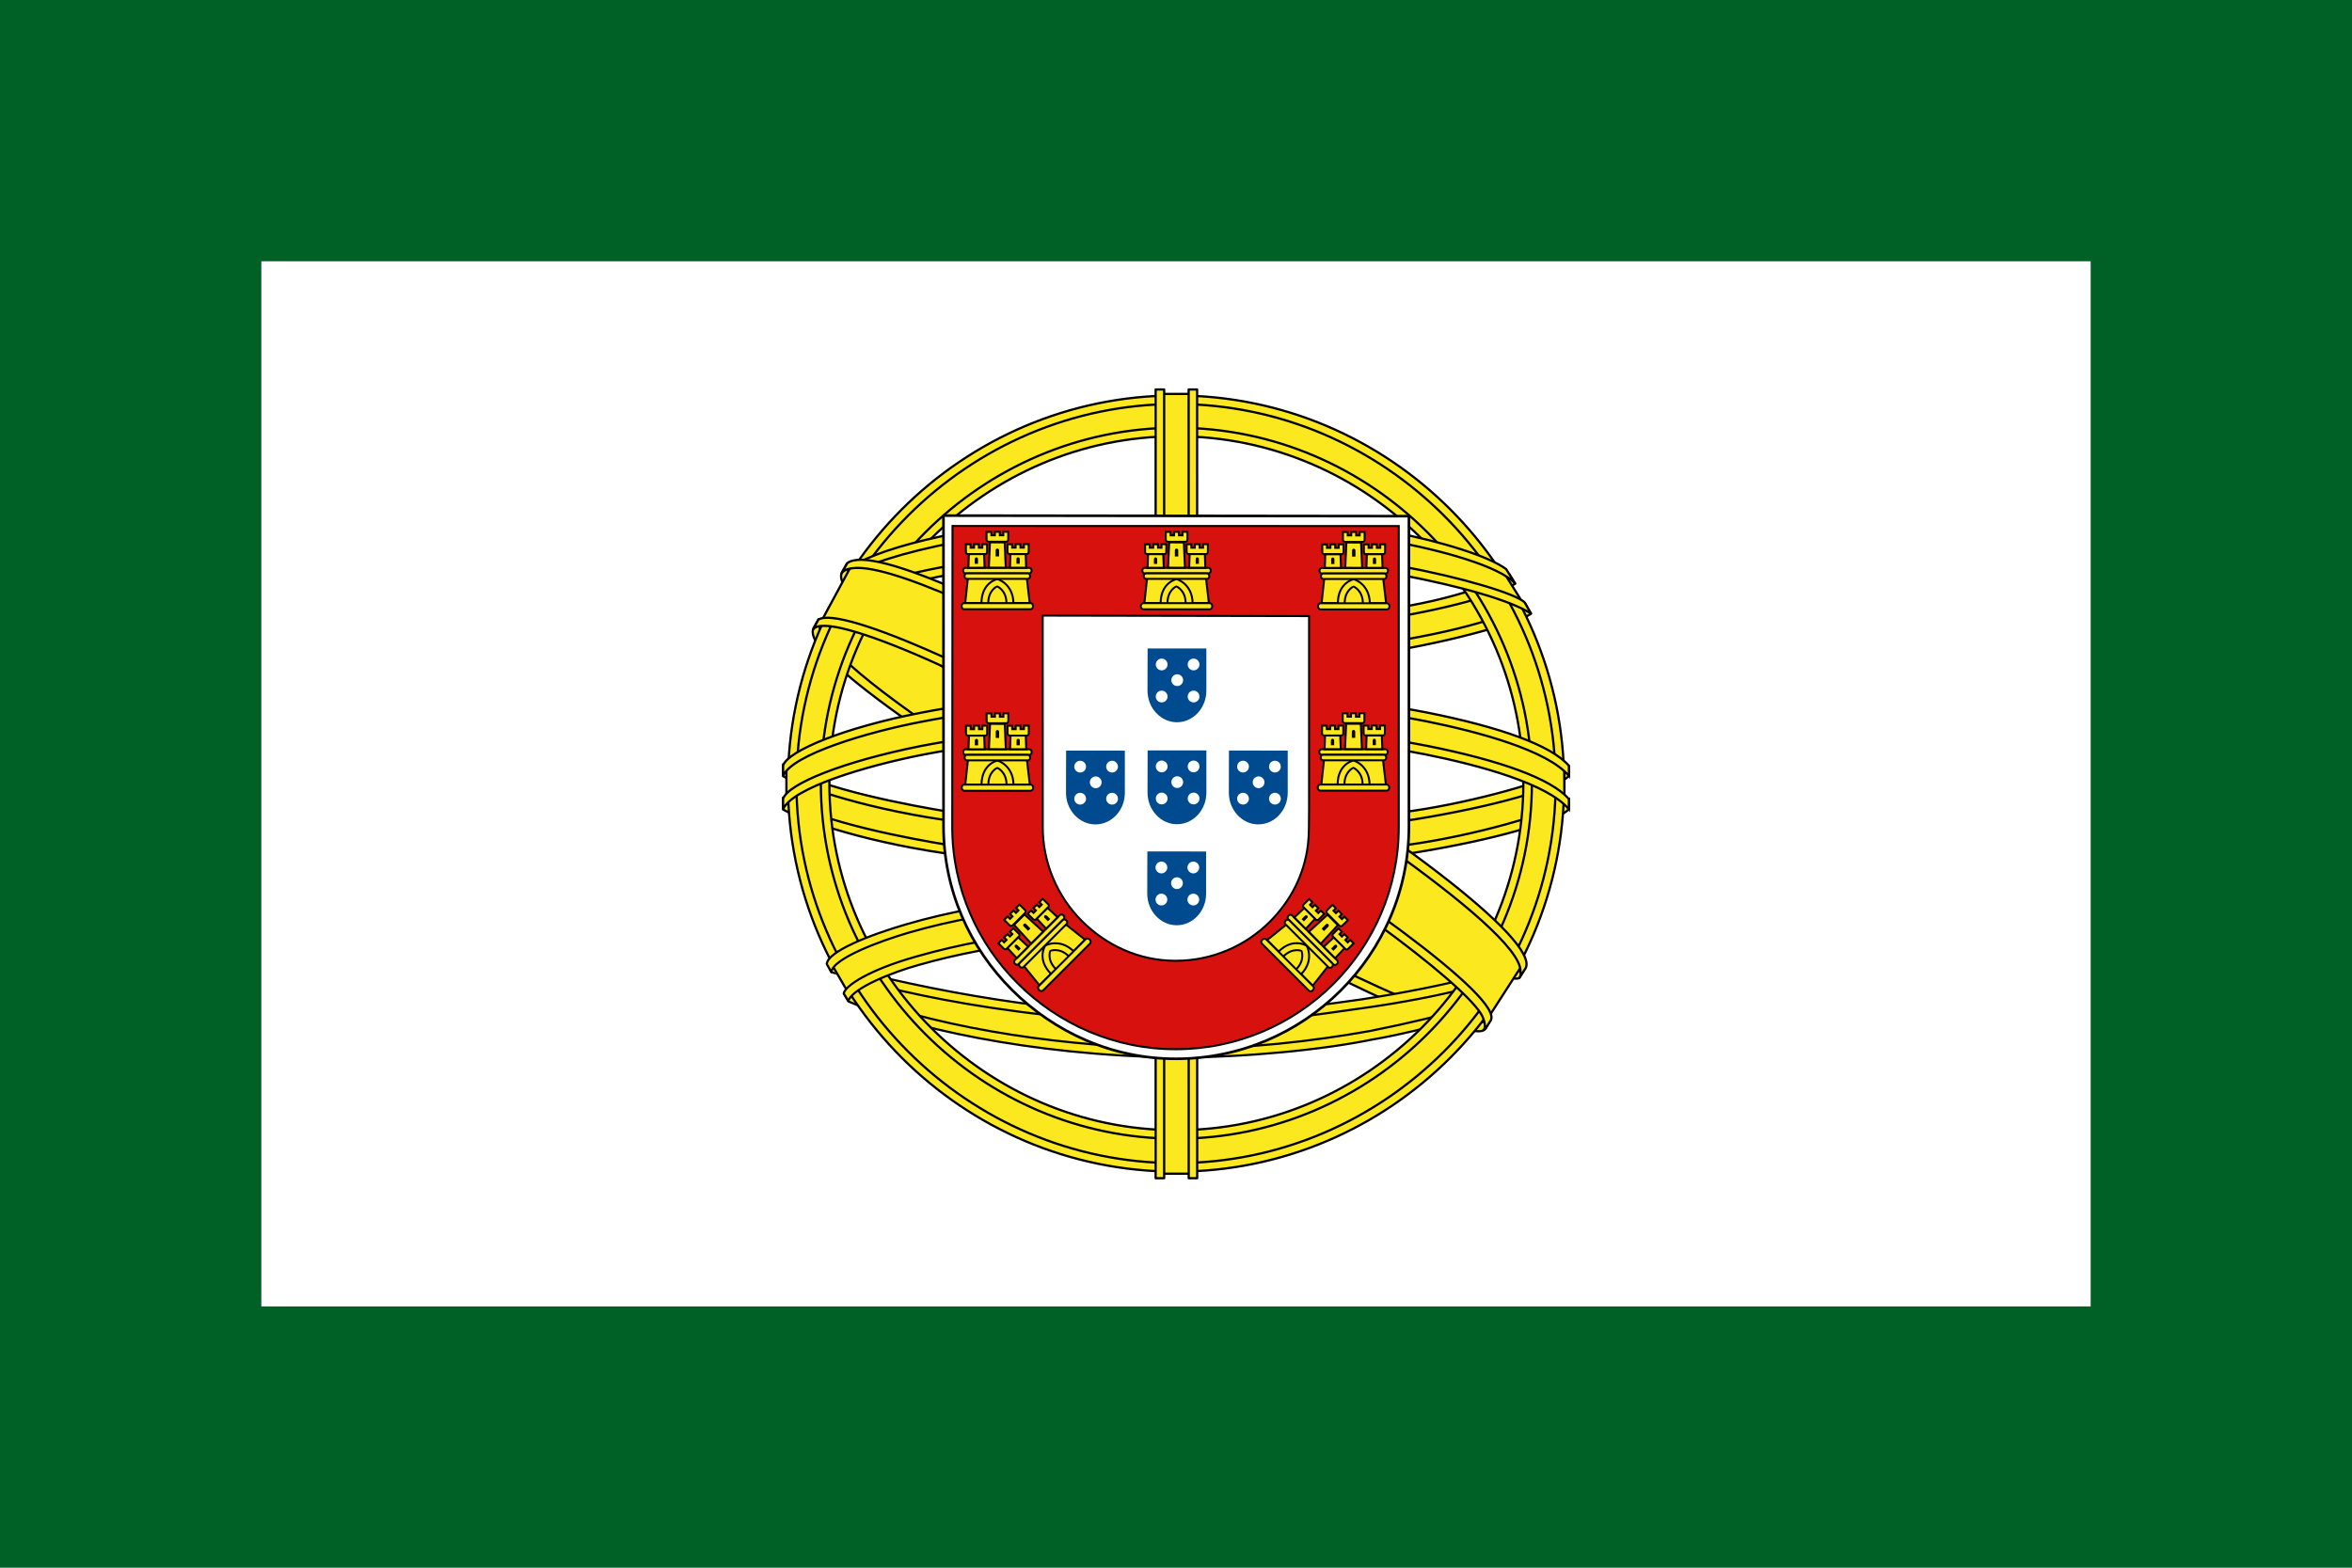 <?xml version="1.0" encoding="UTF-8" standalone="no"?>
<!-- Created with Inkscape (http://www.inkscape.org/) -->

<svg
   version="1.0"
   width="600"
   height="400"
   id="svg1325"
   xmlns:xlink="http://www.w3.org/1999/xlink"
   xmlns="http://www.w3.org/2000/svg"
   xmlns:svg="http://www.w3.org/2000/svg">
  <defs
     id="defs1327" />
  <path
     d="M -1.617e-006,400 L 600,400 L 600,1.8865e-005 L -1.617e-006,1.8865e-005 L -1.617e-006,400 z "
     style="fill:#006127"
     id="path1341" />
  <path
     d="M 66.667,333.333 H 533.333 V 66.667 H 66.667 Z"
     style="fill:#ffffff"
     id="path389" />
  <g
     transform="translate(60.098,-0.172)"
     id="g2363">
    <path
       d="M 318.24,262.036 C 288.027,261.132 149.499,174.656 148.549,160.893 L 156.198,148.136 C 169.939,168.102 311.561,252.195 325.47,249.214 L 318.24,262.036"
       style="fill:#fce81e"
       id="path1343" />
    <path
       d="M 154.592,146.405 C 151.882,153.698 190.742,177.723 237.495,206.158 C 284.248,234.592 324.56,252.164 327.548,249.644 C 327.731,249.319 329.018,247.103 328.9,247.121 C 328.34,247.965 326.977,248.231 324.85,247.618 C 312.219,243.975 279.274,228.853 238.476,204.112 C 197.678,179.369 162.182,156.568 156.665,146.88 C 156.281,146.209 156.008,144.984 156.063,144.031 L 155.929,144.03 L 154.755,146.083 L 154.593,146.405 L 154.592,146.405 z M 318.956,262.441 C 318.443,263.371 317.488,263.402 315.674,263.202 C 304.374,261.952 270.085,245.278 229.512,220.99 C 182.3,192.726 143.308,166.979 147.544,160.246 L 148.695,158.211 L 148.922,158.282 C 145.118,169.687 225.87,215.86 230.623,218.804 C 277.348,247.751 316.738,264.654 320.224,260.262 L 318.956,262.443 L 318.956,262.441 z "
       style="fill:#fce81e;stroke:#000000;stroke-width:0.573;stroke-linecap:round;stroke-linejoin:round"
       id="path1347" />
    <path
       d="M 240.167,169.23 C 270.404,168.991 307.717,165.098 329.19,156.54 L 324.564,149.023 C 311.872,156.048 274.353,160.667 239.911,161.358 C 199.175,160.983 170.422,157.19 156.014,147.523 L 151.647,155.527 C 178.13,166.734 205.269,169.115 240.167,169.23"
       style="fill:#fce81e"
       id="path1349" />
    <path
       d="M 330.441,156.711 C 329.702,157.893 315.698,162.722 295.068,166.286 C 281.08,168.419 262.834,170.242 240.063,170.264 C 218.43,170.284 200.758,168.744 187.379,166.931 C 165.723,163.536 154.546,158.811 150.414,157.141 C 150.809,156.356 151.063,155.804 151.444,155.071 C 163.339,159.807 174.568,162.662 187.723,164.686 C 201.014,166.487 218.473,168.048 239.999,168.028 C 262.663,168.005 280.708,166.044 294.614,163.975 C 315.77,160.563 327.325,156.171 328.949,154.132 L 330.443,156.711 L 330.441,156.711 z M 326.381,149.088 C 324.088,150.93 312.663,154.982 292.561,158.192 C 279.147,160.114 262.089,161.835 240.296,161.856 C 219.592,161.877 202.677,160.481 189.811,158.607 C 169.397,155.941 158.533,151.132 154.615,149.73 C 155.005,149.056 155.402,148.387 155.809,147.716 C 158.857,149.251 169.342,153.507 190.035,156.439 C 202.755,158.242 219.696,159.586 240.297,159.565 C 261.987,159.543 278.85,157.789 292.18,155.877 C 312.386,153.097 323.258,147.93 324.908,146.636 L 326.381,149.087 L 326.381,149.088 z "
       style="fill:#fce81e;stroke:#000000;stroke-width:0.573;stroke-linecap:round;stroke-linejoin:round"
       id="path1353" />
    <path
       d="M 140.881,205.657 C 159.478,215.66 200.786,220.701 239.874,221.048 C 275.466,221.105 321.833,215.546 339.172,206.358 L 338.695,196.347 C 333.27,204.824 283.582,212.955 239.489,212.623 C 195.396,212.29 154.451,205.48 140.802,196.664 L 140.881,205.655"
       style="fill:#fce81e"
       id="path1355" />
    <path
       d="M 340.122,204.219 L 340.123,206.606 C 337.517,209.722 321.177,214.432 300.686,217.748 C 285.092,220.139 264.759,221.942 239.425,221.942 C 215.356,221.942 196.162,220.226 181.276,217.941 C 157.747,214.515 142.697,208.515 139.677,206.724 L 139.69,203.938 C 148.765,209.972 173.351,214.385 181.607,215.736 C 196.395,218.006 215.475,219.709 239.424,219.709 C 264.64,219.709 284.858,217.918 300.355,215.543 C 315.056,213.419 335.999,207.897 340.122,204.219 L 340.122,204.219 z M 340.132,195.727 L 340.133,198.114 C 337.527,201.228 321.187,205.938 300.696,209.254 C 285.101,211.645 264.769,213.448 239.434,213.448 C 215.365,213.448 196.172,211.734 181.286,209.447 C 157.757,206.022 142.707,200.023 139.686,198.231 L 139.7,195.446 C 148.774,201.479 173.36,205.893 181.617,207.242 C 196.404,209.514 215.484,211.218 239.434,211.218 C 264.65,211.218 284.868,209.426 300.364,207.049 C 315.066,204.925 336.008,199.402 340.131,195.725 L 340.132,195.727 z "
       style="fill:#fce81e;stroke:#000000;stroke-width:0.573;stroke-linecap:round"
       id="path1359" />
    <path
       d="M 239.787,260.32 C 197.016,260.065 160.366,248.661 152.627,246.776 L 158.271,255.611 C 171.941,261.361 207.695,269.931 240.198,268.982 C 272.702,268.034 301.108,265.516 321.126,255.771 L 326.912,246.616 C 313.27,253.041 266.845,260.255 239.787,260.32"
       style="fill:#fce81e"
       id="path1361" />
    <path
       d="M 323.301,253.718 C 322.451,255.017 321.584,256.3 320.705,257.547 C 311.263,260.877 296.385,264.372 290.108,265.391 C 277.284,268.034 257.443,269.985 239.834,269.994 C 201.944,269.44 170.929,262.022 156.338,255.695 L 155.16,253.671 L 155.353,253.367 L 157.349,254.141 C 183.298,263.425 212.44,267.128 240.047,267.793 C 257.585,267.855 275.142,265.783 289.34,263.244 C 311.11,258.882 319.914,255.594 322.615,254.103 L 323.302,253.718 L 323.301,253.718 z M 328.318,245.443 C 328.34,245.468 328.362,245.493 328.383,245.52 C 327.748,246.594 327.092,247.685 326.421,248.783 C 321.386,250.583 307.719,254.581 287.762,257.372 C 274.613,259.163 266.44,260.898 240.283,261.406 C 191.267,260.159 159.533,250.575 151.993,248.211 L 150.876,246.068 C 179.282,253.483 208.298,258.659 240.284,259.189 C 264.215,258.679 274.396,256.917 287.436,255.139 C 310.707,251.52 322.431,247.689 325.951,246.583 C 325.907,246.52 325.855,246.452 325.797,246.384 L 328.32,245.441 L 328.318,245.443 z "
       style="fill:#fce81e;stroke:#000000;stroke-width:0.55;stroke-linecap:round;stroke-linejoin:round"
       id="path1365" />
    <path
       d="M 239.841,111.053 C 288.958,111.053 328.615,150.989 328.615,200.116 C 328.615,249.241 288.957,288.909 239.841,288.909 C 190.724,288.909 150.932,249.108 150.932,199.981 C 150.932,150.854 190.724,111.055 239.841,111.055 L 239.841,111.053 z M 239.841,102.253 C 293.657,102.253 337.549,146.153 337.549,199.981 C 337.549,253.808 293.657,297.71 239.841,297.71 C 186.025,297.71 142.133,253.809 142.133,199.981 C 142.133,146.153 186.025,102.253 239.841,102.253"
       style="fill:#fce81e;fill-rule:evenodd"
       id="path1367" />
    <path
       d="M 239.907,101.078 C 294.441,101.078 338.918,145.561 338.918,200.1 C 338.918,254.638 294.44,299.12 239.907,299.12 C 185.374,299.12 140.896,254.64 140.896,200.1 C 140.896,145.561 185.374,101.078 239.907,101.078 z M 239.907,103.256 C 293.003,103.256 336.74,146.839 336.74,200.1 C 336.74,253.36 293.004,296.942 239.907,296.942 C 186.811,296.942 143.075,253.36 143.075,200.1 C 143.075,146.84 186.811,103.256 239.907,103.256 z "
       style="fill:#fce81e;fill-rule:evenodd;stroke:#000000;stroke-width:0.573;stroke-linecap:round;stroke-linejoin:round"
       id="path1371" />
    <path
       d="M 239.994,109.308 C 289.725,109.308 330.688,150.129 330.688,200.012 C 330.688,249.896 289.725,290.715 239.994,290.715 C 190.265,290.715 149.301,249.896 149.301,200.012 C 149.301,150.129 190.265,109.308 239.994,109.308 z M 239.994,111.487 C 288.531,111.487 328.51,151.326 328.51,200.012 C 328.51,248.697 288.53,288.536 239.994,288.536 C 191.459,288.536 151.479,248.697 151.479,200.012 C 151.479,151.326 191.458,111.487 239.994,111.487 z "
       style="fill:#fce81e;fill-rule:evenodd;stroke:#000000;stroke-width:0.573;stroke-linecap:round;stroke-linejoin:round"
       id="path1375" />
    <path
       d="M 235.9,299.853 L 244.514,299.853 L 244.514,100.612 L 235.9,100.612 L 235.9,299.853 z "
       style="fill:#fce81e"
       id="path1377" />
    <path
       d="M 237.021,100.683 L 243.04,100.683"
       style="stroke:#000000;stroke-width:0.573;stroke-linecap:round"
       id="path1379" />
    <path
       d="M 237.031,299.644 L 243.079,299.644"
       style="stroke:#000000;stroke-width:0.573;stroke-linecap:round"
       id="path1381" />
    <path
       d="M 243.128,99.546 L 245.288,99.546 L 245.306,300.797 L 243.145,300.797 L 243.129,99.546 L 243.128,99.546 z M 234.706,99.548 L 236.883,99.548 L 236.886,300.795 L 234.707,300.795 L 234.707,99.548 L 234.706,99.548 z "
       style="fill:#fce81e;stroke:#000000;stroke-width:0.573;stroke-linecap:round;stroke-linejoin:round"
       id="path1385" />
    <path
       d="M 140.542,195.884 C 152.958,184.453 198.769,177.041 239.414,177.233 C 280.059,177.424 328.195,185.776 338.666,195.64 L 338.771,204.165 C 330.002,195.916 292.604,186.079 239.494,185.969 C 186.383,185.858 147.822,195.966 140.54,204.385 L 140.542,195.884"
       style="fill:#fce81e"
       id="path1387" />
    <path
       d="M 140.517,196.28 L 140.517,203.637"
       style="fill:none;stroke:#000000;stroke-width:0.572;stroke-linecap:round;stroke-linejoin:round"
       id="path1389" />
    <path
       d="M 338.992,196.583 L 338.992,203.938"
       style="fill:none;stroke:#000000;stroke-width:0.572;stroke-linecap:round;stroke-linejoin:round"
       id="path1391" />
    <path
       d="M 239.955,184.768 C 263.338,184.724 286.025,186.983 304.02,190.487 C 322.589,194.199 335.657,198.842 340.125,204.058 L 340.12,206.641 C 334.731,200.15 317.147,195.392 303.602,192.672 C 285.744,189.198 263.209,186.956 239.955,186.999 C 215.417,187.045 192.568,189.369 174.971,192.802 C 160.85,195.604 142.02,201.17 139.669,206.66 L 139.669,203.971 C 140.96,200.171 154.981,194.492 174.653,190.554 C 192.382,187.097 215.273,184.812 239.955,184.768 z M 239.964,176.275 C 263.347,176.233 286.034,178.492 304.03,181.995 C 322.599,185.709 335.666,190.35 340.135,195.566 L 340.13,198.148 C 334.741,191.66 317.157,186.902 303.612,184.182 C 285.754,180.706 263.219,178.463 239.964,178.508 C 215.426,178.552 192.688,180.878 175.09,184.31 C 161.463,186.893 141.864,192.679 139.678,198.17 L 139.678,195.479 C 140.969,191.72 155.274,185.837 174.663,182.062 C 192.392,178.604 215.283,176.322 239.964,176.275 z "
       style="fill:#fce81e;stroke:#000000;stroke-width:0.573;stroke-linecap:round"
       id="path1395" />
    <path
       d="M 239.478,132.962 C 276.327,132.778 308.468,138.114 323.173,145.647 L 328.537,154.926 C 315.756,148.038 281.081,140.876 239.531,141.947 C 205.678,142.155 169.505,145.674 151.355,155.357 L 157.758,144.648 C 172.654,136.924 207.78,133.005 239.478,132.964"
       style="fill:#fce81e"
       id="path1397" />
    <path
       d="M 324.106,147.145 L 327.756,153.006"
       style="fill:none;stroke:#000000;stroke-width:0.574;stroke-linecap:round;stroke-linejoin:round"
       id="path1399" />
    <path
       d="M 239.966,140.624 C 260.983,140.569 281.291,141.754 297.443,144.668 C 312.484,147.467 326.828,151.669 328.878,153.929 L 330.468,156.738 C 325.48,153.481 313.067,149.855 297.13,146.832 C 281.124,143.824 260.829,142.827 239.929,142.882 C 216.208,142.801 197.777,144.053 181.961,146.811 C 165.233,149.941 153.627,154.413 150.763,156.537 L 152.321,153.567 C 157.885,150.729 166.712,147.308 181.544,144.637 C 197.901,141.649 216.527,140.753 239.967,140.624 L 239.966,140.624 z M 239.957,132.14 C 260.07,132.087 279.93,133.208 295.409,135.991 C 307.618,138.367 319.692,142.078 324.113,145.38 L 326.439,149.075 C 322.485,144.68 307.603,140.516 294.465,138.183 C 279.104,135.534 260.07,134.485 239.957,134.318 C 218.85,134.377 199.342,135.67 184.205,138.426 C 169.764,141.174 160.445,144.427 156.502,146.968 L 158.547,143.881 C 163.988,141.017 172.779,138.386 183.85,136.235 C 199.099,133.459 218.725,132.199 239.957,132.14 z "
       style="fill:#fce81e;stroke:#000000;stroke-width:0.573;stroke-linecap:round;stroke-linejoin:round"
       id="path1403" />
    <path
       d="M 289.149,241.262 C 270.932,237.861 252.68,237.368 239.933,237.518 C 178.526,238.237 158.689,250.127 156.268,253.727 L 151.679,246.245 C 167.312,234.913 200.751,228.559 240.265,229.208 C 260.783,229.544 278.489,230.906 293.384,233.791 L 289.148,241.264"
       style="fill:#fce81e"
       id="path1405" />
    <path
       d="M 152.698,247.281 L 155.711,252.467"
       style="stroke:#000000;stroke-width:0.573;stroke-linecap:round"
       id="path1407" />
    <path
       d="M 239.582,236.462 C 256.663,236.717 273.431,237.422 289.615,240.44 L 288.443,242.509 C 273.412,239.735 257.388,238.673 239.64,238.759 C 216.977,238.582 194.055,240.699 174.098,246.426 C 167.802,248.178 157.377,252.227 156.315,255.572 L 155.149,253.649 C 155.485,251.672 161.785,247.568 173.563,244.259 C 196.421,237.713 217.802,236.61 239.582,236.46 L 239.582,236.462 z M 240.357,227.865 C 258.055,228.196 276.332,229.015 294.097,232.534 L 292.876,234.687 C 276.834,231.503 261.508,230.441 240.461,230.117 C 217.726,230.159 193.61,231.78 171.683,238.154 C 164.604,240.216 152.386,244.674 151.978,248.204 L 150.813,246.139 C 151.078,242.933 161.655,238.75 171.17,235.983 C 193.267,229.559 217.446,227.907 240.357,227.865 z "
       style="fill:#fce81e;stroke:#000000;stroke-width:0.55;stroke-linecap:round;stroke-linejoin:round"
       id="path1411" />
    <path
       d="M 156.899,144.516 C 187.317,144.12 327.807,230.364 328.22,246.245 L 319.517,259.586 C 315.593,241.15 173.037,157.224 149.52,158.806 L 156.899,144.516"
       style="fill:#fce81e"
       id="path1419" />
    <path
       d="M 327.581,247.378 L 320.202,258.827"
       style="fill:none;stroke:#000000;stroke-width:0.573;stroke-linecap:round;stroke-linejoin:round"
       id="path1421" />
    <path
       d="M 156.673,145.27 L 149.809,157.989"
       style="fill:none;stroke:#000000;stroke-width:0.573;stroke-linecap:round;stroke-linejoin:round"
       id="path1423" />
    <path
       d="M 148.649,158.294 C 154.295,154.465 195.788,172.949 239.204,199.128 C 282.505,225.382 323.881,255.05 320.146,260.602 L 318.918,262.534 L 318.354,262.978 C 318.475,262.892 319.098,262.131 318.294,260.072 C 316.449,254.002 287.099,230.581 238.4,201.177 C 190.925,172.868 151.358,155.806 147.403,160.683 L 148.65,158.294 L 148.649,158.294 z M 329.092,247.221 C 332.662,240.169 294.175,211.176 246.46,182.949 C 197.647,155.283 162.466,138.998 156.04,143.854 L 154.612,146.453 C 154.599,146.596 154.664,146.276 154.965,146.043 C 156.134,145.024 158.071,145.092 158.945,145.076 C 170.01,145.242 201.611,159.786 245.951,185.205 C 265.378,196.52 328.022,236.696 327.783,247.994 C 327.8,248.965 327.863,249.165 327.498,249.646 L 329.092,247.222 L 329.092,247.221 z "
       style="fill:#fce81e;stroke:#000000;stroke-width:0.573;stroke-linecap:round;stroke-linejoin:round"
       id="path1427" />
    <path
       d="M 180.596,211.007 C 180.596,227.278 187.259,241.994 198.054,252.75 C 208.868,263.528 223.565,270.329 239.862,270.329 C 256.244,270.329 271.109,263.676 281.878,252.939 C 292.647,242.204 299.321,227.387 299.324,211.059 L 299.322,211.059 L 299.322,131.87 L 180.582,131.729 L 180.595,211.007 L 180.596,211.007 z "
       style="fill:#ffffff;stroke:#000000;stroke-width:0.67;stroke-linejoin:bevel"
       id="path1431" />
    <path
       d="M 182.819,211.119 L 182.819,211.164 L 182.819,211.164 C 182.819,226.721 189.26,240.888 199.593,251.174 C 209.947,261.478 224.207,267.886 239.807,267.886 C 255.489,267.886 269.719,261.525 280.029,251.26 C 290.337,240.995 296.727,226.827 296.728,211.216 L 296.727,211.216 L 296.727,134.39 L 182.888,134.371 L 182.819,211.119 M 273.841,157.373 L 273.845,206.263 L 273.803,211.435 L 273.804,211.435 C 273.804,212.796 273.722,214.347 273.563,215.668 C 272.638,223.398 269.083,230.135 263.818,235.376 C 257.655,241.512 249.147,245.317 239.771,245.317 C 230.444,245.317 222.132,241.38 215.942,235.217 C 209.592,228.897 205.912,220.231 205.912,211.271 L 205.899,157.248 L 273.839,157.371 L 273.841,157.373 z "
       style="fill:#d7110e;stroke:#000000;stroke-width:0.507"
       id="path1435" />
    <g
       id="g534">
      <path
         d="M 232.637,202.401 L 232.637,202.408 C 232.637,204.62 233.486,206.635 234.848,208.098 C 236.214,209.564 238.094,210.474 240.15,210.474 C 242.218,210.474 244.094,209.569 245.453,208.11 C 246.812,206.651 247.654,204.636 247.655,202.415 L 247.655,202.415 L 247.655,191.648 L 232.664,191.637 L 232.637,202.403"
         style="fill:#004b8f"
         id="path1437" />
      <path
         d="m 236.25,195.73 v 0 m 8.139,0 v 0 m -4.167,4.001 v 0 m -3.972,4.18 v 0 m 8.139,0 v 0"
         style="stroke:#ffffff;stroke-width:3.002;stroke-linecap:round"
         id="path1439" />
    </g>
    <g
       id="g570">
      <path
         d="m 190.191,154.434 c 0.135,-5.521 4.052,-6.828 4.081,-6.847 0.028,-0.018 4.231,1.408 4.217,6.899"
         style="fill:#fce81e"
         id="path1497" />
      <path
         d="m 186.128,154.031 4.141,0.009 c 0.04,-5.249 3.974,-6.122 4.069,-6.103 0.089,-0.005 3.989,1.161 4.093,6.103 h 4.151 l -0.75,-6.393 -15.022,0.039 z"
         style="fill:#fce81e;stroke:#000000;stroke-width:0.499"
         id="path1501" />
      <path
         d="M 185.851,154.06 L 202.796,154.06 C 203.154,154.06 203.446,154.413 203.446,154.844 L 203.446,154.844 C 203.446,155.274 203.154,155.625 202.796,155.625 L 185.851,155.625 C 185.493,155.625 185.202,155.274 185.202,154.844 L 185.202,154.844 C 185.202,154.413 185.493,154.06 185.851,154.06 z "
         style="fill:#fce81e;stroke:#000000;stroke-width:0.499"
         id="path1505" />
      <path
         d="m 192.014,154.029 c 0.018,-3.313 2.262,-4.25 2.274,-4.248 8.8e-4,0 2.342,0.967 2.361,4.248"
         style="fill:none;stroke:#000000;stroke-width:0.497"
         id="path1509" />
      <path
         d="m 186.208,145.054 h 16.245 c 0.342,0 0.623,0.318 0.623,0.705 0,0.387 -0.28,0.704 -0.623,0.704 h -16.245 c -0.342,0 -0.623,-0.316 -0.623,-0.703 0,-0.388 0.28,-0.706 0.623,-0.706 z"
         style="fill:#fce81e;stroke:#000000;stroke-width:0.499"
         id="path1513" />
      <path
         d="m 186.551,146.466 h 15.538 c 0.327,0 0.595,0.317 0.595,0.704 0,0.388 -0.268,0.704 -0.595,0.704 h -15.538 c -0.327,0 -0.595,-0.317 -0.595,-0.704 0,-0.388 0.268,-0.704 0.595,-0.704 z"
         style="fill:#fce81e;stroke:#000000;stroke-width:0.499"
         id="path1517" />
      <path
         d="m 192.798,135.884 v 0.871 h 0.895 v -0.891 l 1.257,0.004 v 0.887 h 0.898 v -0.891 h 1.258 l -0.002,2.012 c 0,0.316 -0.254,0.52 -0.549,0.52 h -4.411 c -0.296,0 -0.57,-0.237 -0.571,-0.527 l -0.002,-1.988 z"
         style="fill:#fce81e;stroke:#000000;stroke-width:0.5"
         id="path1521" />
      <path
         d="m 196.47,145.025 -4.303,-0.016 0.285,-6.452 3.741,0.017 z"
         style="fill:#fce81e;stroke:#000000;stroke-width:0.499"
         id="path1525" />
      <path
         d="m 198.111,139.036 v 0.873 h 0.877 v -0.893 l 1.229,0.004 v 0.889 h 0.879 v -0.893 l 1.23,0.002 -0.002,2.013 c 0,0.313 -0.248,0.518 -0.536,0.518 h -4.317 c -0.289,0 -0.557,-0.235 -0.558,-0.525 l -0.003,-1.99 z"
         style="fill:#fce81e;stroke:#000000;stroke-width:0.5"
         id="path1529" />
      <path
         d="m 201.681,145.027 -4.126,0.002 0.116,-3.48 3.879,0.002 z"
         style="fill:#fce81e;stroke:#000000;stroke-width:0.501"
         id="path1533" />
      <path
         d="m 187.502,139.047 v 0.872 h 0.877 v -0.893 l 1.229,0.004 v 0.889 h 0.879 v -0.893 l 1.23,0.002 -0.002,2.012 c 0,0.314 -0.249,0.519 -0.536,0.519 h -4.317 c -0.289,0 -0.558,-0.235 -0.559,-0.526 l -0.002,-1.989 z"
         style="fill:#fce81e;stroke:#000000;stroke-width:0.5"
         id="path1537" />
      <path
         d="m 191.072,145.037 -4.126,0.002 0.116,-3.479 h 3.878 z"
         style="fill:#fce81e;stroke:#000000;stroke-width:0.501"
         id="path1541" />
      <path
         d="M 193.898,140.61 C 193.872,139.983 194.775,139.976 194.764,140.61 L 194.764,142.147 L 193.898,142.147 L 193.898,140.61"
         id="path1543" />
      <path
         d="M 199.207,142.832 C 199.204,142.228 200.044,142.214 200.033,142.832 L 200.033,144.019 L 199.207,144.019 L 199.207,142.832"
         id="path1545" />
      <path
         d="M 188.566,142.844 C 188.563,142.238 189.403,142.226 189.392,142.844 L 189.392,144.031 L 188.566,144.031 L 188.566,142.844"
         id="path1547" />
    </g>
    <use
       x="0"
       y="0"
       xlink:href="#g534"
       id="use536"
       transform="translate(-0.072,25.783)" />
    <use
       x="0"
       y="0"
       xlink:href="#g534"
       id="use538"
       transform="translate(-20.798,0.052)" />
    <use
       x="0"
       y="0"
       xlink:href="#g534"
       id="use540"
       transform="translate(20.746,0.041)" />
    <use
       x="0"
       y="0"
       xlink:href="#g534"
       id="use542"
       transform="translate(-0.006,-26.017)" />
    <use
       x="0"
       y="0"
       xlink:href="#g570"
       id="use572"
       transform="translate(45.713,0.008)" />
    <use
       x="0"
       y="0"
       xlink:href="#g570"
       id="use574"
       transform="translate(90.918,0.038)" />
    <use
       x="0"
       y="0"
       xlink:href="#g570"
       id="use576"
       transform="translate(0.022,46.309)" />
    <use
       x="0"
       y="0"
       xlink:href="#g570"
       id="use578"
       transform="rotate(45,120.822,289.995)" />
    <use
       x="0"
       y="0"
       xlink:href="#g570"
       id="use580"
       transform="translate(90.857,46.288)" />
    <use
       x="0"
       y="0"
       xlink:href="#g570"
       id="use582"
       transform="rotate(-45,313.329,179.942)" />
  </g>
</svg>
